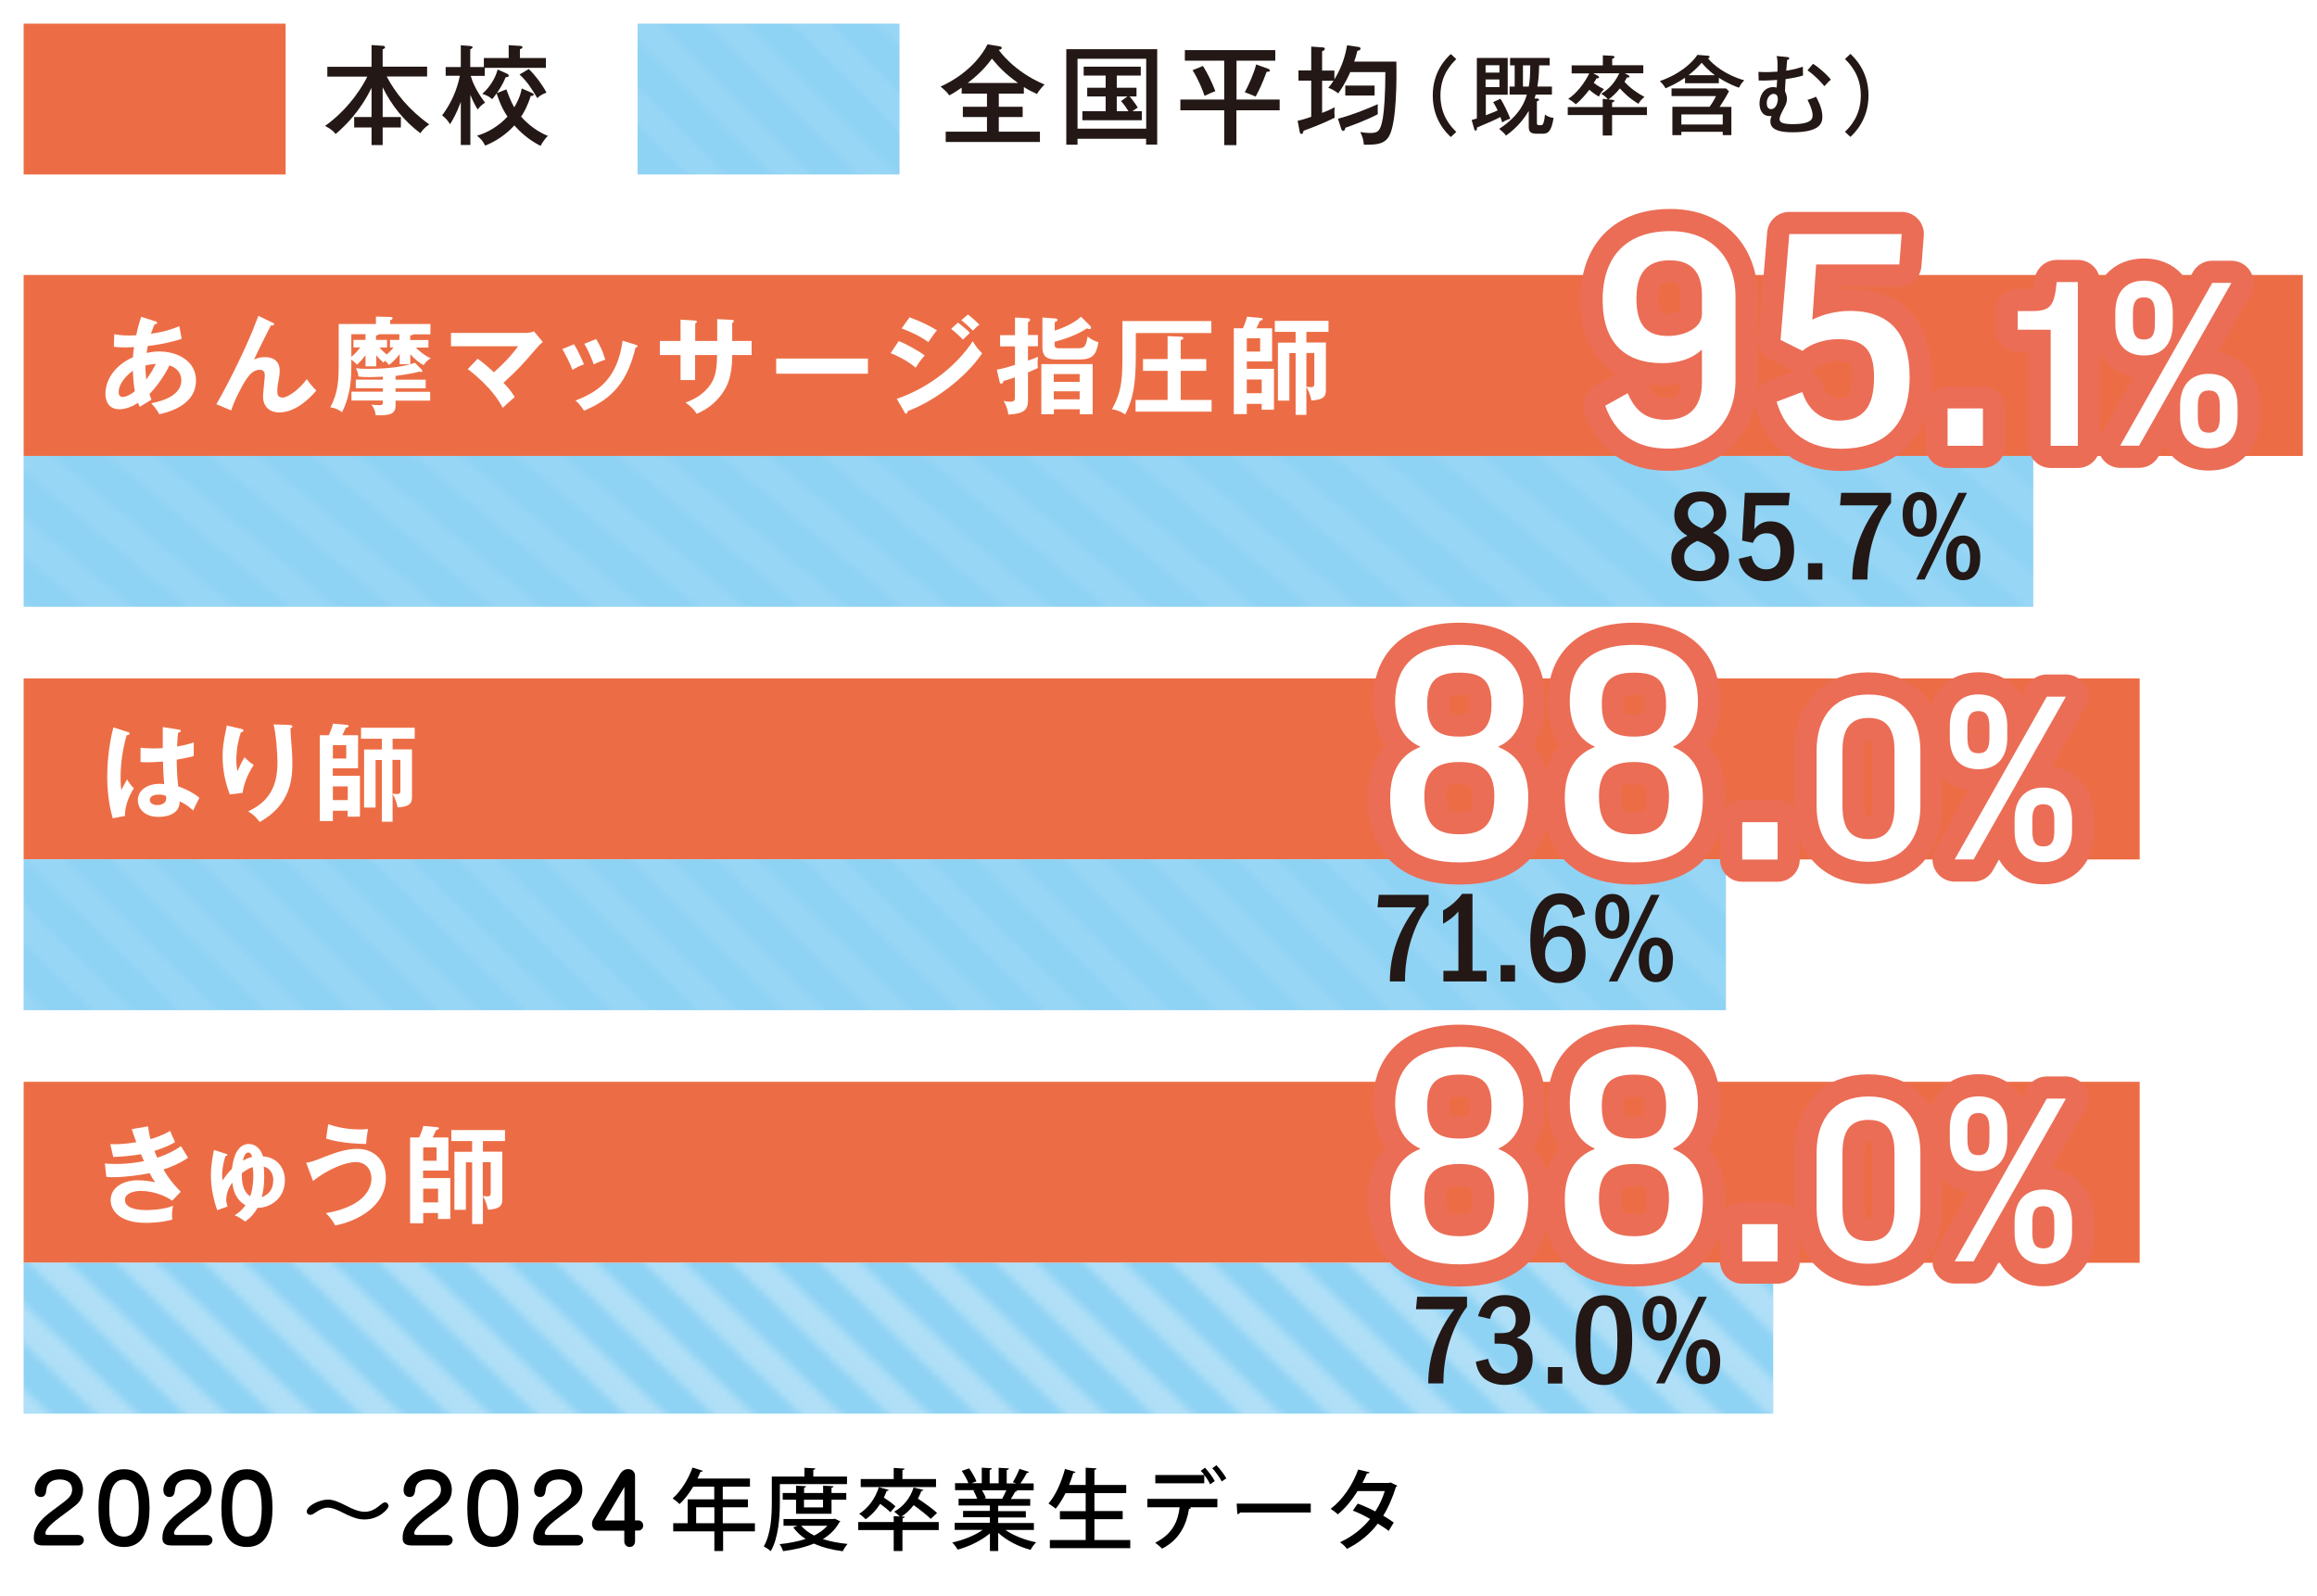 <?xml version="1.0" encoding="UTF-8"?><svg id="_レイヤー_1" xmlns="http://www.w3.org/2000/svg" xmlns:xlink="http://www.w3.org/1999/xlink" viewBox="0 0 196 135"><defs><style>.cls-1{fill:url(#_新規パターンスウォッチ_2-4);}.cls-1,.cls-2,.cls-3,.cls-4,.cls-5,.cls-6,.cls-7,.cls-8,.cls-9,.cls-10{stroke-width:0px;}.cls-1,.cls-4,.cls-5,.cls-10{opacity:.3;}.cls-2{fill:#ec6d45;}.cls-3{fill:#231815;}.cls-4{fill:url(#_新規パターンスウォッチ_2-2);}.cls-11{stroke:#fff;stroke-width:4px;}.cls-11,.cls-12{stroke-linejoin:round;}.cls-11,.cls-12,.cls-7{fill:none;}.cls-5{fill:url(#_新規パターンスウォッチ_2);}.cls-12{stroke:#eb6d56;stroke-linecap:round;stroke-width:3.75px;}.cls-8{fill:#fff;}.cls-13{clip-path:url(#clippath);}.cls-9{fill:#8ed2f4;}.cls-10{fill:url(#_新規パターンスウォッチ_2-3);}</style><clipPath id="clippath"><rect class="cls-7" y="0" width="144" height="144"/></clipPath><pattern id="_新規パターンスウォッチ_2" x="0" y="0" width="144" height="144" patternTransform="translate(-2824.53 -3339.77) scale(.62 .6)" patternUnits="userSpaceOnUse" viewBox="0 0 144 144"><rect class="cls-7" width="144" height="144"/><g class="cls-13"><line class="cls-11" x1="-14.97" y1="122.97" x2="21.03" y2="158.97"/><line class="cls-11" x1="-14.97" y1="110.97" x2="33.03" y2="158.97"/><line class="cls-11" x1="-14.97" y1="98.97" x2="45.03" y2="158.97"/><line class="cls-11" x1="-14.97" y1="86.97" x2="57.03" y2="158.97"/><line class="cls-11" x1="-14.97" y1="74.97" x2="69.03" y2="158.97"/><line class="cls-11" x1="-14.97" y1="62.97" x2="81.03" y2="158.97"/><line class="cls-11" x1="-14.97" y1="50.97" x2="93.03" y2="158.97"/><line class="cls-11" x1="-14.97" y1="38.97" x2="105.03" y2="158.97"/><line class="cls-11" x1="-14.97" y1="26.97" x2="117.03" y2="158.97"/><line class="cls-11" x1="-14.97" y1="14.97" x2="129.03" y2="158.97"/><line class="cls-11" x1="-14.97" y1="2.97" x2="141.03" y2="158.97"/><line class="cls-11" x1="-14.97" y1="-9.03" x2="153.03" y2="158.97"/><line class="cls-11" x1="-2.97" y1="-9.03" x2="153.03" y2="146.97"/><line class="cls-11" x1="9.03" y1="-9.03" x2="153.03" y2="134.97"/><line class="cls-11" x1="21.03" y1="-9.03" x2="153.03" y2="122.97"/><line class="cls-11" x1="33.03" y1="-9.03" x2="153.03" y2="110.97"/><line class="cls-11" x1="45.03" y1="-9.03" x2="153.03" y2="98.97"/><line class="cls-11" x1="57.03" y1="-9.03" x2="153.03" y2="86.97"/><line class="cls-11" x1="69.03" y1="-9.03" x2="153.03" y2="74.97"/><line class="cls-11" x1="81.03" y1="-9.03" x2="153.03" y2="62.97"/><line class="cls-11" x1="93.03" y1="-9.03" x2="153.03" y2="50.97"/><line class="cls-11" x1="105.03" y1="-9.03" x2="153.03" y2="38.97"/><line class="cls-11" x1="117.03" y1="-9.03" x2="153.03" y2="26.97"/><line class="cls-11" x1="129.03" y1="-9.03" x2="153.03" y2="14.97"/></g></pattern><pattern id="_新規パターンスウォッチ_2-2" patternTransform="translate(-2801.97 -3086.63) scale(.61 .6)" xlink:href="#_新規パターンスウォッチ_2"/><pattern id="_新規パターンスウォッチ_2-3" patternTransform="translate(-1953.65 -3092.7) scale(.72 .6)" xlink:href="#_新規パターンスウォッチ_2"/><pattern id="_新規パターンスウォッチ_2-4" patternTransform="translate(-2916.92 -3181.48) scale(.6)" xlink:href="#_新規パターンスウォッチ_2"/></defs><rect class="cls-2" x="2" y="91.51" width="179" height="15.31"/><rect class="cls-9" x="2" y="106.82" width="148" height="12.76"/><rect class="cls-5" x="2" y="106.82" width="148" height="12.76"/><rect class="cls-2" x="2" y="57.39" width="179" height="15.31"/><rect class="cls-9" x="2" y="72.69" width="144" height="12.76"/><rect class="cls-4" x="2" y="72.69" width="144" height="12.76"/><rect class="cls-2" x="2" y="23.26" width="192.8" height="15.31"/><rect class="cls-9" x="2" y="38.57" width="170" height="12.76"/><rect class="cls-10" x="2" y="38.57" width="170" height="12.76"/><path class="cls-8" d="m9.68,28.27c.2.04.53.11,1.25.11.05,0,.31,0,.59-.02.17-.78.3-1.19.42-1.56l1.2.38c.07.02.15.05.15.12,0,.1-.12.12-.21.13-.08.18-.17.39-.31.8,1.29-.18,2.05-.49,2.4-.64l.2,1.07c-.38.13-1.31.42-2.87.61-.02.09-.09.5-.1.58.36-.07.7-.12,1.06-.12,1.54,0,3.12.79,3.12,2.46,0,1.58-1.34,2.47-3.11,2.85-.08-.16-.22-.43-.67-.93,1.13-.21,2.54-.73,2.54-1.94,0-.19-.04-.95-1.01-1.26-.31.68-1.02,1.76-1.69,2.42.07.22.12.34.17.48-.27.17-.72.44-.99.6-.07-.14-.08-.17-.14-.34-.24.16-.88.55-1.58.55-.98,0-1.18-.79-1.18-1.31,0-1.25.88-2.46,2.33-3.09,0-.22.03-.47.09-.86-.15,0-.64.03-.76.03-.44,0-.67-.03-.95-.06l.04-1.07Zm1.56,3.09c-.27.19-1.2.94-1.2,1.81,0,.18.05.41.33.41.44,0,1-.45,1.04-.49-.07-.37-.14-.82-.17-1.74Zm1.13.74c.31-.4.62-.92.81-1.31-.18,0-.47.03-.88.13,0,.32.01.68.07,1.19Z"/><path class="cls-8" d="m23.06,27.29c.06.03.13.06.13.14,0,.11-.11.1-.27.09-.3.57-1.18,2.33-1.43,2.9.27-.16.63-.21.95-.21.57,0,1.22.25,1.22,1.15,0,.3-.05.61-.08.75-.07.32-.12.61-.12.97,0,.22,0,.55.44.55.5,0,1.5-.78,2.05-1.56.19.28.54.71.81.97-.36.41-1.61,1.85-3.16,1.85-.71,0-1.35-.42-1.35-1.36,0-.28.15-1.52.15-1.77s-.09-.48-.43-.48c-.56,0-.93.5-1.14.81-.36.53-1.03,1.82-1.27,2.63l-1.26-.53c.58-.96,2.07-3.8,3.08-6.25.08-.19.4-1.05.48-1.22l1.2.58Z"/><path class="cls-8" d="m31.82,30.99h-.9v-.94c-.28.35-.43.53-.72.8-.18-.21-.4-.38-.48-.43v.22c0,1.29,0,2.6-.78,4.22-.14-.1-.57-.37-1-.4.71-1.36.71-2.34.71-3.99v-3.06h3.15v-.63l1.2.03c.18,0,.21.05.21.1,0,.08-.06.13-.21.18v.32h3.41v.87h-1.45c-.05.06-.12.08-.26.1v.38h1.54v.64h-1.06c.05.06.6.62,1.26.91-.33.18-.52.44-.61.58-.28-.17-.65-.39-1.12-.93v.85h-.9v-.85c-.37.47-.68.74-.9.91-.16-.19-.23-.26-.33-.36-.04.04-.08.09-.15.16-.34-.31-.47-.45-.6-.61v.95Zm-2.1-.8c.32-.26.5-.48.76-.8h-.58v-.64h1.02v-.48h-1.2v1.91Zm5.96,1.08s.04.06.04.11c0,.07-.05.09-.1.09-.04,0-.09-.02-.14-.04-.32.1-.81.2-2.02.37v.32h2.55v.73h-2.55v.29h2.93v.75h-2.93v.44c0,.73-.56.82-1.68.8-.05-.49-.23-.73-.37-.91.31.05.57.05.68.05.3,0,.3-.06.3-.39h-2.66v-.75h2.66v-.29h-2.29v-.73h2.29v-.25c-.25.02-.88.04-1.12.04-.51,0-.74-.02-.95-.06-.02-.24-.11-.5-.21-.7.26.04.46.06,1.05.06,2.4,0,3.5-.37,3.94-.51l.58.58Zm-3.57-1.88c.19.25.41.44.61.59.19-.17.36-.32.57-.59h-.3v-.64h.79v-.48h-1.73c-.05.07-.11.09-.24.11v.37h.93v.64h-.63Z"/><path class="cls-8" d="m40.4,30.34c.2.14.71.52,1.38,1.15,1.12-1,1.66-1.66,2.05-2.2h-5.68v-1.13h6.42c.07,0,.35-.03.6-.13l.75.9c-.13.11-.28.23-.36.33-1.49,1.72-1.66,1.92-2.97,3.12.47.48.65.71.95,1.21-.1.09-.56.48-.65.57-.16.15-.26.24-.36.34-.27-.5-.92-1.7-2.96-3.28l.83-.87Z"/><path class="cls-8" d="m48.55,29.11c.33.53.64,1.2.85,1.71-.23.08-.63.24-.97.47-.27-.69-.51-1.14-.86-1.76l.99-.41Zm5.22.05c.09.03.16.05.16.12,0,.09-.12.12-.17.13-.69,2.82-1.87,4.3-4.36,5.33-.32-.5-.53-.7-.72-.86,1.87-.71,3.54-1.79,3.99-5.06l1.1.34Zm-3.34-.48c.26.43.54.95.77,1.74-.19.07-.65.23-.97.4-.2-.55-.49-1.21-.8-1.74l1-.4Z"/><path class="cls-8" d="m60.66,26.99l1.28.07c.08,0,.14.03.14.09,0,.1-.1.14-.14.16v1.53h1.64v1.19h-1.64c0,1.89-.46,2.63-.68,3-.54.89-1.36,1.58-2.33,1.97-.23-.37-.52-.66-.94-.95,1.5-.52,2.12-1.47,2.3-1.85.32-.65.35-1.38.37-2.17h-1.86v2.12h-1.23v-2.12h-1.75v-1.19h1.75v-1.8l1.19.07c.08.01.19.01.19.11,0,.06-.06.1-.14.14v1.48h1.86v-1.85Z"/><path class="cls-8" d="m73.42,30.33v1.28h-7.76v-1.28h7.76Z"/><path class="cls-8" d="m76.03,28.85c.7.27,1.83.93,2.19,1.22-.32.34-.65.85-.76,1.03-.84-.71-1.83-1.12-2.12-1.23l.69-1.02Zm-.17,4.89c2.89-.99,5.19-2.98,6.43-4.88.1.18.29.53.79,1.03-1.36,2.03-4.05,4.06-6.29,4.88-.02.09-.04.22-.15.22-.06,0-.09-.05-.13-.13l-.65-1.12Zm1.08-6.9c.96.36,1.59.66,2.32,1.1-.18.2-.58.78-.73,1-.69-.5-1.48-.87-2.26-1.16l.67-.94Zm4.09.45c.28.2.77.61,1.02.86-.16.15-.42.41-.59.58-.1-.1-.54-.56-1-.91l.57-.53Zm.85-.68c.29.21.76.63.97.86-.09.06-.21.14-.55.5-.33-.33-.63-.62-.98-.88l.56-.49Z"/><path class="cls-8" d="m85.85,26.86l1.11.06c.08.01.18.05.18.13,0,.14-.13.17-.18.19v1.1h.84v.95h-.84v1.21c.4-.13.62-.22.84-.32,0,.13-.03.37-.03.48,0,.14.01.37.02.48-.16.07-.38.17-.83.36v2.37c0,.85-.41,1.13-1.66,1.2-.04-.31-.14-.71-.4-1.16.33.07.54.07.59.07.35,0,.36-.17.36-.42v-1.64c-.57.2-.76.25-.98.31,0,.1-.03.22-.17.22-.1,0-.13-.07-.14-.15l-.24-1.03c.44-.07.97-.22,1.54-.4v-1.57h-1.26v-.95h1.26v-1.48Zm3.3,7.76v.42h-1.06v-4.24h4.34v4.24h-1.09v-.42h-2.19Zm3.03-7.11c.05.05.11.13.11.21s-.05.12-.13.12c-.09,0-.17-.05-.21-.07-.85.58-2.08.98-2.74,1.14v.19c0,.36.12.36.53.36h1.42c.65,0,.69-.21.85-1,.12.11.37.33.91.48-.19,1.11-.52,1.47-1.64,1.47h-1.98c-.75,0-1.12-.3-1.12-.98v-2.57l1.08.08c.09,0,.19.02.19.13,0,.09-.12.14-.23.19v.7c.65-.19,1.66-.62,2.22-1.17l.75.74Zm-.85,4.79v-.66h-2.19v.66h2.19Zm0,1.48v-.68h-2.19v.68h2.19Z"/><path class="cls-8" d="m102.47,27.15v1.02h-6.39v1.29c0,2.1,0,3.91-.9,5.6-.32-.22-.7-.4-1.12-.44.89-1.59.89-2.69.89-5v-2.46h7.52Zm-.43,3.22v1h-2.16v2.46h2.61v.99h-6.43v-.99h2.71v-2.46h-2.08v-1h2.08v-1.94l1.14.05c.06,0,.19,0,.19.13,0,.1-.11.13-.22.15v1.61h2.16Z"/><path class="cls-8" d="m105.47,34.16v.87h-1.1v-7.26h.77c.09-.21.24-.55.35-.98l1.19.11c.08,0,.13.04.13.09,0,.09-.11.12-.24.16-.1.22-.15.36-.29.62h1.33v2.8h-2.14v.63h2.3v3.46h-1.04v-.5h-1.26Zm0-4.42h1.13v-1.13h-1.13v1.13Zm1.26,3.52v-1.16h-1.26v1.16h1.26Zm3.78-4.29h1.65v3.99c0,.51-.1.85-1.22.92-.13-.6-.29-.91-.43-1.14v2.35h-.91v-5.22h-.53v4.02h-.97v-4.91h1.5v-.91h-1.76v-.93h4.54v.93h-1.87v.91Zm0,3.75c.1,0,.33.03.38.03.2,0,.29-.05.29-.29v-2.6h-.67v2.86Z"/><path class="cls-8" d="m10.85,61.92c.07.03.11.06.11.13,0,.1-.13.13-.25.15-.33,1.16-.51,2.37-.51,3.57,0,.53.03.79.06,1.06.08-.14.41-.78.49-.91.07.13.22.4.57.76-.46.74-.76,1.56-.75,2.34l-1.03.2c-.13-.44-.47-1.66-.47-3.55,0-.94.1-2.52.52-4.14l1.25.4Zm4.31-.2c.1.02.13.06.13.12,0,.09-.13.12-.22.13-.03.21-.06.45-.09,1.18.8-.15,1.14-.26,1.41-.35v1.16c-.73.18-1.18.25-1.44.3,0,.97.08,1.92.13,2.26.78.27,1.43.65,1.79.97-.13.23-.47.93-.53,1.07-.54-.5-.88-.66-1.14-.77,0,1.23-1.38,1.31-1.78,1.31-1.3,0-1.76-.8-1.76-1.41,0-.9.88-1.39,1.85-1.39.16,0,.27.02.38.03-.03-.35-.09-1.11-.1-1.91-.55.05-1.01.06-1.28.06s-.43,0-.62-.02v-1.21c.28.03.59.06,1.11.06.37,0,.61-.02.77-.03,0-.08,0-1.57,0-1.78l1.37.22Zm-1.76,5.5c-.56,0-.73.25-.73.45,0,.25.26.43.63.43.06,0,.76,0,.76-.57,0-.06,0-.13-.02-.2-.13-.05-.3-.12-.64-.12Z"/><path class="cls-8" d="m20.35,61.64c.15.04.24.05.24.15,0,.11-.12.14-.21.15-.39,1.15-.39,2.13-.39,2.33,0,.49.05.73.1.97.17-.4.33-.74.59-1.18.3.29.43.41.78.65-.47.72-.82,1.51-.94,2.36l-1.08.13c-.4-1.03-.61-2.11-.61-3.22,0-.75.09-1.33.29-2.26.04-.2.05-.24.06-.35l1.17.27Zm4.16-.31c.13,0,.22.02.22.13,0,.1-.09.12-.16.13,0,.3.1,1.59.12,1.86.02.25.04.66.04,1.11,0,1.13-.06,3.49-2.76,4.97-.37-.48-.62-.68-.98-.9,1.75-.8,2.48-2.09,2.48-4.12,0-.68-.1-2.34-.33-3.23l1.38.04Z"/><path class="cls-8" d="m28.16,68.58v.87h-1.11v-7.26h.77c.09-.21.24-.55.35-.98l1.19.11c.08,0,.13.04.13.09,0,.09-.11.12-.24.16-.1.22-.16.36-.29.62h1.33v2.8h-2.14v.63h2.3v3.46h-1.04v-.5h-1.26Zm0-4.42h1.13v-1.13h-1.13v1.13Zm1.26,3.52v-1.16h-1.26v1.16h1.26Zm3.78-4.29h1.65v3.99c0,.51-.1.85-1.21.92-.13-.6-.29-.91-.43-1.14v2.35h-.91v-5.22h-.53v4.02h-.97v-4.91h1.5v-.91h-1.76v-.93h4.54v.93h-1.87v.91Zm0,3.75c.1,0,.33.03.38.03.2,0,.29-.05.29-.29v-2.6h-.67v2.86Z"/><path class="cls-8" d="m12.53,95.3c.04.35.09.65.2,1.06.94-.28,1.4-.55,1.66-.7.2.47.25.59.42.95-.25.15-.67.4-1.75.75.14.34.2.47.25.57.1-.04,1.08-.33,2-.98.09.16.52.85.6.98-.67.47-1.42.77-2.08,1,.57,1,1.2,1.61,1.46,1.88l-.72.75c-1.21-.81-2.45-.82-2.68-.82-.41,0-1.32.13-1.32.76,0,.45.46.86,1.78.86.19,0,1.39,0,2.29-.36-.04.18-.09.47-.09.85,0,.13.02.22.03.31-.96.28-1.99.28-2.25.28-2.29,0-2.97-1.11-2.97-1.92,0-1.06,1.04-1.68,2.29-1.68.66,0,1.19.11,1.48.17-.2-.27-.28-.4-.47-.77-.93.19-2.2.34-3.08.34-.08,0-.33,0-.58-.03l-.13-1.13c.2.02.53.04.94.04,1.16,0,1.99-.17,2.37-.24-.04-.1-.23-.51-.26-.59-.67.13-1.56.21-2.34.24l-.25-1.08c.46,0,1.05.02,2.2-.17-.2-.53-.28-.8-.38-1.11l1.36-.23Z"/><path class="cls-8" d="m18.38,102.37c-.28-.73-.54-1.92-.54-2.92,0-.9.16-1.68.26-2.17l.96.3c.12.04.17.05.17.11,0,.05,0,.05-.15.1-.13.31-.29,1.04-.29,1.62,0,.18.02.3.04.45.22-.34.42-.62.79-.99.08-.63.32-2.1,1.43-2.1.58,0,1,.41,1.2,1.05,1.2.07,1.85.99,1.85,2.01,0,1.53-1.2,2.34-2.31,2.34-.29.49-.55.79-1.04,1.16-.34-.24-.59-.41-.91-.54.27-.14.55-.33.93-.84-.83-.47-1.03-1.24-1.12-1.91-.49.66-.51,1.25-.51,1.44,0,.23.04.37.11.58l-.85.3Zm2.08-3.11c-.02.85.13,1.57.71,1.93.13-.35.26-.95.26-1.74,0-.39-.04-.62-.05-.73-.07.02-.45.14-.93.53Zm.87-1.4c-.06-.2-.13-.37-.33-.37-.32,0-.43.57-.45.69.23-.13.47-.24.78-.32Zm1.79,2c0-.4-.13-.99-.81-1.18.02.18.04.44.04.87,0,.69-.09,1.29-.21,1.72.58-.21.97-.65.97-1.41Z"/><path class="cls-8" d="m25.89,98.35c.39-.04.48-.07,1.74-.56.64-.24,1.59-.61,2.6-.61,1.41,0,2.41.97,2.41,2.45,0,2.57-2.7,3.74-4.29,4.03-.19-.38-.47-.74-.78-1.04,3.39-.59,3.85-2.21,3.85-2.92,0-.85-.55-1.4-1.31-1.4-.93,0-2.46.65-3.63,1.6l-.58-1.55Zm1.88-3.25c.41.13,1.32.44,2.74.44.27,0,.43-.02.62-.04-.08.42-.13.84-.16,1.27-1.93-.04-2.91-.31-3.38-.46l.17-1.21Z"/><path class="cls-8" d="m35.8,102.61v.87h-1.11v-7.26h.77c.09-.21.24-.55.35-.98l1.19.11c.08,0,.13.04.13.09,0,.09-.11.12-.24.16-.1.22-.16.36-.29.62h1.33v2.8h-2.14v.63h2.3v3.46h-1.04v-.5h-1.26Zm0-4.42h1.13v-1.13h-1.13v1.13Zm1.26,3.52v-1.16h-1.26v1.16h1.26Zm3.78-4.29h1.65v3.99c0,.51-.1.85-1.21.92-.13-.6-.29-.91-.43-1.14v2.35h-.91v-5.22h-.53v4.02h-.97v-4.91h1.5v-.91h-1.76v-.93h4.54v.93h-1.87v.91Zm0,3.75c.1,0,.33.03.38.03.2,0,.29-.05.29-.29v-2.6h-.67v2.86Z"/><rect class="cls-2" x="2" y="2" width="22.16" height="12.76"/><rect class="cls-9" x="53.93" y="2" width="22.16" height="12.76"/><rect class="cls-1" x="53.93" y="2" width="22.16" height="12.76"/><path class="cls-3" d="m32.37,9.9h1.54v.88h-1.54v1.49h-.94v-1.49h-1.47v-.88h1.47v-2.47c-.98,2.01-2.23,3.21-3.04,3.91-.1-.14-.28-.37-.89-.69,2.24-1.6,3.35-3.71,3.57-4.17h-3.38v-.83h3.74v-1.84l.9.06c.11,0,.24.02.24.13,0,.08-.08.13-.2.17v1.47h3.76v.83h-3.42c.73,1.39,1.9,2.84,3.6,4.05-.37.27-.52.41-.75.75-1.36-1.02-2.45-2.36-3.19-3.89v2.51Z"/><path class="cls-3" d="m39.78,12.26h-.8v-3.64c-.33.91-.65,1.47-.91,1.89-.22-.36-.37-.51-.67-.75.74-.99,1.26-2.13,1.5-3.35h-1.2v-.74h1.28v-1.84l.81.06s.19.03.19.11c0,.06-.06.1-.2.18v1.49h1.15v-.76h2.1v-1.09l.95.06c.13,0,.22.05.22.12,0,.05-.03.08-.07.1-.06.03-.1.05-.15.06v.75h2.2v.83h-5.17v.68h-1.19c.13.47.45,1.26,1.21,2.26-.43.29-.55.49-.61.59-.11-.17-.36-.56-.63-1.25v4.24Zm3.05-4.71c.11.3.39,1.06.67,1.53.1-.17.53-.87.63-1.6l.83.36c.15.06.19.11.19.16,0,.11-.14.11-.18.11h-.07c-.32.98-.6,1.42-.82,1.76.17.18.99,1.12,2.26,1.62-.23.23-.5.62-.61.85-1.05-.52-1.8-1.26-2.22-1.73-.3.32-1.06,1.13-2.46,1.71-.26-.46-.33-.53-.7-.84.34-.1,1.53-.47,2.58-1.62-.51-.73-.77-1.52-.92-1.96-.2.29-.27.37-.38.49-.11-.11-.33-.3-.83-.45.92-.83,1.22-1.75,1.3-2.06l.76.34c.06.03.18.08.18.17,0,.14-.2.14-.26.14-.24.6-.58,1.1-.75,1.35l.78-.31Zm1.9-1.71c.5.47,1.1,1.25,1.5,1.99-.42.17-.58.28-.78.47-.45-.76-.84-1.39-1.5-2l.78-.46Z"/><path class="cls-3" d="m84.49,9.03h2.02v.87h-2.02v1.24h3.48v.87h-7.97v-.87h3.49v-1.24h-2.04v-.87h2.04v-1.11h-2.14v-.51c-.58.41-.87.57-1.05.66-.15-.25-.48-.54-.74-.75.74-.31,2.89-1.44,3.98-3.57l1.02.17c.07,0,.18.05.18.13,0,.1-.06.12-.25.17.01.03,1.24,1.83,3.87,2.93-.2.19-.53.59-.64.8-.36-.16-.7-.32-1.11-.59v.56h-2.12v1.11Zm1.63-2.01c-1.16-.82-1.69-1.44-2.21-2.06-.72,1-1.5,1.63-2.05,2.06h4.26Z"/><path class="cls-3" d="m91.15,11.74v.5h-.95V4.16h7.69v8.07h-.94v-.49h-5.81Zm5.81-.86v-5.91h-5.81v5.91h5.81Zm-2.49-3.46h1.67v.74h-.59c.16.17.44.52.7.94-.16.09-.3.2-.46.31h.8v.76h-5.03v-.76h1.97v-1.25h-1.56v-.74h1.56v-1.03h-1.86v-.75h4.83v.75h-2.03v1.03Zm.91.74h-.91v1.25h.99c-.06-.1-.31-.51-.63-.86l.54-.39Z"/><path class="cls-3" d="m104.59,8.42h3.66v.91h-3.66v2.95h-1.03v-2.95h-3.71v-.91h3.71v-3.29h-3.33v-.89h7.65v.89h-3.28v3.29Zm-2.83-2.84c.4.62.78,1.43,1.05,2.13-.31.12-.39.15-.91.4-.16-.46-.53-1.42-1.02-2.17l.88-.36Zm5.47.22c.12.05.19.08.19.17,0,.09-.08.1-.27.1-.36.98-.64,1.56-.93,2.1-.23-.1-.3-.13-.92-.37.33-.6.8-1.66.96-2.35l.97.35Z"/><path class="cls-3" d="m110.92,3.94l.97.07c.09,0,.18.02.18.13,0,.09-.09.14-.23.19v1.64h1.04v.75c.67-1.11.93-2.05,1.07-2.89l.95.14c.09,0,.19.05.19.14,0,.14-.14.17-.26.18-.12.47-.2.72-.28.92h3.57c.03,1.5.03,5.05-.58,6.24-.38.73-1.03.81-2.17.79-.02-.34-.09-.64-.3-1.07.14.02.49.08.85.08.68,0,.87-.2,1.06-1.28.11-.6.21-2.09.21-3.87h-2.97c-.43.98-.84,1.55-1.01,1.8-.1-.07-.4-.32-.85-.47.16-.18.29-.36.45-.6h-.97v2.72c.65-.25.9-.39,1.07-.48-.02.11-.03.24-.03.44,0,.16.01.31.02.45-1.04.52-2.16.93-2.63,1.1-.03.16-.06.27-.18.27-.09,0-.12-.07-.14-.16l-.18-.95c.21-.05.49-.11,1.15-.34v-3.06h-1.08v-.86h1.08v-2.03Zm2.27,6.1c1.09-.28,2.52-.84,3.36-1.23-.01.19-.01.65,0,.85-.89.48-2.2.96-2.75,1.15,0,.13-.06.26-.17.26-.07,0-.14-.06-.17-.16l-.28-.87Zm3.09-1.96h-2.48v-.84h2.48v.84Z"/><path class="cls-3" d="m123.19,5c-.4.4-1.34,1.33-1.34,3.08s.95,2.69,1.34,3.08l-.46.43c-.34-.31-1.53-1.43-1.53-3.51s1.19-3.2,1.53-3.51l.46.43Z"/><path class="cls-3" d="m126.91,8.34c.29.4.72,1.36.85,1.7-.3.1-.46.17-.68.32-.1-.3-.13-.38-.16-.46-.48.25-1.11.53-1.98.89,0,.1,0,.26-.12.26-.04,0-.09-.04-.11-.12l-.22-.78c.1-.03.14-.04.44-.13v-5.12h2.61v3.11h-1.85v1.74c.59-.22.85-.35,1-.41-.17-.37-.29-.54-.38-.7l.62-.29Zm-.07-2.2v-.62h-1.17v.62h1.17Zm-1.17.58v.65h1.17v-.65h-1.17Zm4.53-1.19c-.01.76-.06,1.24-.15,1.79h1.23v.68h-1.37c-.03.1-.06.18-.1.33h.21c.09.02.17.03.17.11s-.1.11-.18.13v1.78c0,.19.01.24.23.24s.25,0,.32-.18c.02-.06.1-.29.13-.72.2.15.46.26.73.28-.18,1.16-.48,1.34-.9,1.34h-.53c-.61,0-.67-.24-.67-.65v-1.28c-.37.62-.92,1.37-1.92,2.09-.17-.22-.31-.35-.58-.57,1.81-1.18,2.18-2.36,2.34-2.9h-1.46v-.68h.43v-1.79h-.39v-.63h3.35v.63h-.9Zm-1.37,0v1.79h.49c.09-.48.12-.98.13-1.79h-.62Z"/><path class="cls-3" d="m139.01,5.52v.68h-1.57l.29.15c.07.04.11.07.11.12,0,.1-.12.09-.21.08-.12.22-.16.29-.21.37.48.53,1.06.94,1.69,1.28-.26.21-.36.34-.51.58-.79-.47-1.3-1-1.57-1.3-.28.36-.68.74-.96.93l.29.03c.15.01.2.04.2.1,0,.07-.09.1-.19.13v.39h2.95v.67h-2.95v1.73h-.79v-1.73h-2.96v-.67h2.96v-.7l.42.04c-.04-.06-.18-.25-.55-.47.59-.36,1.09-.82,1.53-1.73h-2.2l.39.21s.1.07.1.12c0,.1-.13.1-.21.1-.04.06-.2.33-.24.38.06.04.43.34.87.53-.23.25-.31.35-.43.63-.34-.17-.78-.54-.81-.58-.29.38-.73.89-1.14,1.23-.15-.13-.43-.35-.65-.46.67-.43,1.34-1.26,1.78-2.15h-1.49v-.68h2.64v-.85l.79.04c.09,0,.2.04.2.1,0,.07-.07.1-.2.16v.54h2.64Z"/><path class="cls-3" d="m145.4,7.04h-2.86v-.46c-.68.46-1.25.72-1.65.89-.13-.25-.28-.41-.48-.61.78-.27,2.28-.93,3.18-2.22l.85.07c.1,0,.18.02.18.11,0,.04-.05.08-.13.12.4.52,1.52,1.43,3.06,1.85-.23.25-.31.35-.44.63-.24-.08-.92-.33-1.71-.84v.45Zm1.06,1.99v2.4h-.73v-.28h-3.5v.28h-.76v-2.4h3.15c.27-.37.43-.68.54-.9h-3.76v-.65h4.61l.25.24c-.3.57-.67,1.14-.79,1.32h.98Zm-4.23,1.5h3.5v-.85h-3.5v.85Zm2.84-4.17c-.57-.41-.97-.87-1.12-1.05-.46.53-.87.86-1.12,1.05h2.25Z"/><path class="cls-3" d="m151.23,4.83s.13.02.13.1c0,.09-.11.13-.18.14-.02.23-.03.31-.08.91.7-.1,1.21-.27,1.41-.34,0,.42,0,.49.01.75-.48.14-.84.21-1.47.3-.01.23-.06.84-.05,1.04.07.16.16.35.16.63,0,.21-.04.4-.19.68-.26.48-.43.81-.43,1.03,0,.24.14.43,1.12.43,1.67,0,1.67-.51,1.67-.76,0-.45-.33-1.1-.43-1.29.41-.12.61-.22.72-.27.15.27.54.98.54,1.7,0,.6-.29,1.31-2.53,1.31-1.65,0-1.87-.51-1.87-.92,0-.2.05-.35.1-.46-.05.01-.1.01-.15.01-.7,0-.87-.63-.87-1.08,0-.58.33-1.37,1.16-1.37.15,0,.21.02.29.04.01-.18.02-.35.04-.65-.08,0-.94.08-1.56.05l-.02-.73c.15,0,.31.02.57.02.1,0,.55,0,1.04-.04.02-.85,0-1.03-.07-1.32l.93.09Zm-1.77,3.91c0,.15.02.49.36.49.43,0,.57-.58.57-.85,0-.23-.08-.44-.38-.44-.23,0-.56.29-.56.8Zm3.91-3.34c.49.29,1.19.93,1.51,1.34-.16.12-.19.17-.55.55-.11-.13-.7-.84-1.43-1.34l.47-.56Z"/><path class="cls-3" d="m156.07,11.15c.4-.39,1.34-1.33,1.34-3.08s-.95-2.68-1.34-3.08l.46-.43c.33.31,1.53,1.44,1.53,3.51s-1.2,3.2-1.53,3.51l-.46-.43Z"/><path class="cls-6" d="m6.61,129.84c.17,0,.48.11.48.45,0,.28-.26.44-.48.44h-2.97c-.72,0-.78-.34-.78-.65,0-1.14.94-1.84,1.94-2.57,1.02-.75,1.3-.98,1.3-1.5,0-.78-.73-.86-1.06-.86-.7,0-1.06.34-1.11.82-.04.34-.08.66-.49.66-.18,0-.5-.12-.5-.58,0-.84.82-1.77,2.14-1.77s1.94.86,1.94,1.75c0,.31-.08.6-.23.86-.18.31-.34.43-1.64,1.39-.47.35-1.31.98-1.31,1.42,0,.12.11.14.22.14h2.55Z"/><path class="cls-6" d="m12.65,127.57c0,1.62-.41,3.29-2.16,3.29s-2.16-1.56-2.16-3.29c0-1.61.4-3.29,2.16-3.29s2.16,1.61,2.16,3.29Zm-3.41,0c0,1.54.35,2.41,1.25,2.41s1.25-.9,1.25-2.41-.34-2.41-1.25-2.41-1.25.92-1.25,2.41Z"/><path class="cls-6" d="m17.49,129.84c.17,0,.48.11.48.45,0,.28-.26.44-.48.44h-2.97c-.72,0-.78-.34-.78-.65,0-1.14.94-1.84,1.94-2.57,1.02-.75,1.3-.98,1.3-1.5,0-.78-.73-.86-1.06-.86-.7,0-1.06.34-1.11.82-.04.34-.08.66-.49.66-.18,0-.5-.12-.5-.58,0-.84.82-1.77,2.14-1.77s1.94.86,1.94,1.75c0,.31-.08.6-.23.86-.18.31-.34.43-1.64,1.39-.47.35-1.31.98-1.31,1.42,0,.12.11.14.22.14h2.55Z"/><path class="cls-6" d="m23.05,127.57c0,1.62-.41,3.29-2.16,3.29s-2.16-1.56-2.16-3.29c0-1.61.4-3.29,2.16-3.29s2.16,1.61,2.16,3.29Zm-3.41,0c0,1.54.35,2.41,1.25,2.41s1.25-.9,1.25-2.41-.34-2.41-1.25-2.41-1.25.92-1.25,2.41Z"/><path class="cls-6" d="m29.25,127.35c.54.29,1.11.53,1.6.53.42,0,.8-.14,1.27-.54.14-.11.32-.26.46-.26.18,0,.29.2.29.31,0,.23-.78,1.14-2.03,1.14-.26,0-.73,0-1.85-.58-.25-.13-.83-.42-1.24-.42-.37,0-.75.19-1.06.41-.08.06-.29.2-.42.2-.1,0-.32-.05-.32-.28,0-.48,1.05-1.01,1.8-1.01.42,0,.9.19,1.5.5Z"/><path class="cls-6" d="m37.81,129.84c.17,0,.48.11.48.45,0,.28-.26.44-.48.44h-2.97c-.72,0-.78-.34-.78-.65,0-1.14.94-1.84,1.94-2.57,1.02-.75,1.3-.98,1.3-1.5,0-.78-.73-.86-1.06-.86-.7,0-1.06.34-1.11.82-.04.34-.08.66-.49.66-.18,0-.5-.12-.5-.58,0-.84.82-1.77,2.14-1.77s1.94.86,1.94,1.75c0,.31-.08.6-.23.86-.18.31-.34.43-1.64,1.39-.47.35-1.31.98-1.31,1.42,0,.12.11.14.22.14h2.55Z"/><path class="cls-6" d="m43.85,127.57c0,1.62-.41,3.29-2.16,3.29s-2.16-1.56-2.16-3.29c0-1.61.4-3.29,2.16-3.29s2.16,1.61,2.16,3.29Zm-3.41,0c0,1.54.35,2.41,1.25,2.41s1.25-.9,1.25-2.41-.34-2.41-1.25-2.41-1.25.92-1.25,2.41Z"/><path class="cls-6" d="m48.85,129.84c.17,0,.48.11.48.45,0,.28-.26.44-.48.44h-2.97c-.72,0-.78-.34-.78-.65,0-1.14.94-1.84,1.94-2.57,1.02-.75,1.3-.98,1.3-1.5,0-.78-.73-.86-1.06-.86-.7,0-1.06.34-1.11.82-.04.34-.08.66-.49.66-.18,0-.5-.12-.5-.58,0-.84.82-1.77,2.14-1.77s1.94.86,1.94,1.75c0,.31-.08.6-.23.86-.18.31-.34.43-1.64,1.39-.47.35-1.31.98-1.31,1.42,0,.12.11.14.22.14h2.55Z"/><path class="cls-6" d="m53.72,129.48v.91c0,.15-.1.47-.46.47-.28,0-.45-.24-.45-.47v-.91h-2.21c-.3,0-.52-.25-.52-.58,0-.1.02-.26.13-.44l2.24-3.77c.1-.16.31-.42.69-.42s.58.27.58.58v3.76h.29c.18,0,.4.16.4.43,0,.24-.18.43-.4.43h-.29Zm-.9-.86v-2.84l-1.67,2.84h1.67Z"/><path class="cls-6" d="m63.86,128.85v.69h-2.69v1.66h-.74v-1.66h-3.48v-.69h1.22v-2.02h2.25v-1.07h-1.78c-.35.57-.74,1.09-1.16,1.47-.13-.14-.4-.36-.58-.48.68-.59,1.32-1.6,1.68-2.61l.87.27c-.02.06-.09.1-.19.08-.08.2-.17.39-.26.58h4.44v.69h-2.3v1.07h2.13v.67h-2.13v1.35h2.69Zm-4.97,0h1.54v-1.35h-1.54v1.35Z"/><path class="cls-6" d="m65.97,125.55v1.52c0,1.2-.1,2.98-.77,4.14-.13-.12-.43-.32-.59-.4.62-1.08.68-2.63.68-3.75v-2.16h2.76v-.74l.92.05c0,.07-.05.1-.17.13v.56h2.85v.64h-5.68Zm4.65,2.92l.47.22s-.06.07-.09.08c-.32.6-.8,1.06-1.39,1.42.62.2,1.33.34,2.09.41-.14.15-.32.43-.41.62-.91-.12-1.73-.33-2.44-.65-.77.32-1.67.52-2.6.64-.06-.17-.19-.44-.3-.59.77-.08,1.53-.22,2.2-.44-.42-.27-.77-.6-1.05-.98l.37-.14h-1.19v-.57h4.22l.13-.02Zm-.29-.42h-2.99v-1.19h-1.13v-.57h1.13v-.62l.85.05c0,.06-.06.1-.17.13v.44h1.61v-.62l.88.05c0,.06-.05.1-.17.13v.44h1.25v.57h-1.25v1.19Zm-2.56,1.01c.28.33.65.6,1.1.83.44-.22.83-.5,1.12-.83h-2.22Zm1.85-2.2h-1.61v.65h1.61v-.65Z"/><path class="cls-6" d="m79.41,128.75v.68h-3.07v1.77h-.74v-1.77h-3v-.68h3v-.5l.51.03c-.13-.14-.34-.32-.47-.41.76-.41,1.37-1.15,1.64-2.04l.83.2c-.02.06-.08.09-.17.09-.08.23-.18.44-.29.65.56.37,1.26.87,1.62,1.21l-.54.5c-.31-.31-.91-.78-1.44-1.16-.3.39-.65.72-1.04.97h.28c0,.07-.06.12-.18.14v.32h3.07Zm-4.23-2.72c-.02.06-.09.09-.18.09-.07.19-.14.38-.23.56.35.23.77.53.98.74l-.43.5c-.19-.2-.53-.47-.86-.71-.34.53-.76.98-1.23,1.3-.13-.13-.38-.35-.55-.46.76-.47,1.37-1.3,1.66-2.25l.84.23Zm4-.92v.68h-6.37v-.68h2.79v-.94l.92.06c0,.06-.06.1-.18.12v.76h2.85Z"/><path class="cls-6" d="m87.45,129.42h-2.4c.68.47,1.66.86,2.6,1.04-.16.15-.37.44-.47.64-1-.26-2.02-.78-2.74-1.44v1.54h-.7v-1.49c-.73.61-1.76,1.11-2.72,1.37-.11-.18-.31-.45-.47-.6.92-.2,1.91-.59,2.58-1.07h-2.37v-.6h2.97v-.47h-2.26v-.53h2.26v-.46h-2.64v-.57h1.57c-.07-.21-.2-.49-.32-.7l.18-.03h0s-1.73,0-1.73,0v-.59h1.13c-.11-.3-.35-.72-.56-1.04l.62-.21c.24.33.51.8.62,1.1l-.41.15h.86v-1.31l.85.05c0,.07-.07.12-.18.14v1.13h.76v-1.31l.86.05c0,.08-.07.12-.18.14v1.13h.8l-.28-.1c.19-.31.43-.79.56-1.13l.81.26c-.02.05-.08.08-.18.08-.14.26-.35.62-.55.89h1.12v.59h-1.53l.14.04c-.02.05-.08.08-.18.08-.09.18-.23.41-.36.61h1.64v.57h-2.71v.46h2.34v.53h-2.34v.47h3.02v.6Zm-2.67-2.65c.11-.2.25-.47.35-.71h-2.06c.14.23.28.5.33.68l-.23.04h1.67l-.07-.02Z"/><path class="cls-6" d="m92.57,130.27h3.04v.69h-6.8v-.69h3.03v-1.75h-2.18v-.69h2.18v-1.52h-1.71c-.25.5-.53.96-.83,1.31-.14-.13-.43-.33-.61-.44.59-.65,1.1-1.8,1.4-2.92l.89.25c-.02.06-.08.09-.19.09-.1.34-.22.68-.35,1.01h1.4v-1.46l.92.06c0,.06-.06.1-.18.13v1.27h2.69v.69h-2.69v1.52h2.39v.69h-2.39v1.75Z"/><path class="cls-6" d="m97.06,127.49v-.7h5.92v.71h-2.37l.14.04c-.01.05-.07.09-.17.1-.2,1.27-.78,2.6-2.28,3.36-.11-.13-.41-.38-.58-.5,1.46-.74,1.92-1.78,2.07-3h-2.74Zm5.31-1.93c-.1-.23-.29-.53-.5-.78v.69h-4.14v-.7h4.14c-.1-.14-.2-.26-.3-.35l.36-.27c.3.31.65.8.83,1.13l-.38.27Zm.98-.25c-.16-.3-.52-.82-.8-1.11l.35-.26c.3.31.66.79.84,1.11l-.38.26Z"/><path class="cls-6" d="m104.61,127.19h6.27v.75h-5.97c-.04.08-.14.13-.24.14l-.06-.89Z"/><path class="cls-6" d="m118.19,125.68c-.02.05-.06.09-.11.11-.28.9-.65,1.76-1.07,2.42.29.17.65.4.89.58l-.43.71c-.25-.2-.62-.44-.92-.62-.68.9-1.55,1.61-2.61,2.14-.11-.17-.39-.44-.59-.56,1.02-.47,1.88-1.14,2.55-1.97-.48-.28-.98-.53-1.46-.71l.41-.59c.48.17.99.4,1.49.66.35-.53.61-1.1.8-1.72h-2.3c-.46.74-1.05,1.47-1.67,1.97-.14-.14-.43-.36-.61-.47,1.02-.76,1.88-2.05,2.33-3.32l.97.23c-.03.08-.1.1-.23.1-.09.23-.25.55-.38.8h2.24l.14-.04.56.27Z"/><path class="cls-3" d="m144.89,45.06c.91.44,1.37,1.09,1.37,1.96,0,.61-.22,1.12-.66,1.53s-1.06.62-1.84.62-1.36-.18-1.77-.55-.61-.85-.61-1.44c0-.83.45-1.45,1.36-1.86-.74-.43-1.11-1.01-1.11-1.73,0-.57.2-1.05.59-1.43.39-.38.95-.58,1.66-.58s1.22.17,1.59.52c.37.35.56.8.56,1.35,0,.72-.38,1.26-1.14,1.63Zm-1.29.69c-.75.32-1.13.76-1.13,1.34,0,.38.12.68.38.89s.57.32.96.32c.36,0,.66-.1.91-.3.24-.2.37-.46.37-.8,0-.29-.1-.54-.3-.76-.2-.22-.59-.45-1.18-.68Zm.37-1.07c.67-.33,1-.74,1-1.23,0-.3-.1-.55-.3-.74-.2-.2-.46-.3-.8-.3-.31,0-.57.09-.78.28s-.31.42-.31.72c0,.56.39.98,1.18,1.28Z"/><path class="cls-3" d="m147.6,41.69h3.81l-.11,1.06h-2.79l-.11,2.03c.34-.46.79-.68,1.35-.68.61,0,1.1.21,1.47.65.37.43.55,1.03.55,1.8,0,.82-.22,1.47-.66,1.92s-1.03.69-1.75.69c-.58,0-1.07-.16-1.49-.48-.42-.32-.68-.79-.79-1.41l1.08-.26c.17.77.58,1.15,1.24,1.15.8,0,1.21-.52,1.21-1.56,0-.47-.1-.83-.3-1.1s-.49-.39-.88-.39c-.54,0-.93.27-1.15.81l-.91-.19.23-4.03Z"/><path class="cls-3" d="m152.94,47.64h1.22v1.39h-1.22v-1.39Z"/><path class="cls-3" d="m155.74,41.69h4.23v.85c-.61.78-1.09,1.75-1.46,2.9s-.54,2.35-.54,3.58h-1.28c0-2.24.73-4.33,2.2-6.27h-3.24l.1-1.06Z"/><path class="cls-3" d="m163.83,43.52c0,.61-.13,1.07-.39,1.4-.26.33-.61.49-1.04.49s-.78-.16-1.05-.49-.4-.79-.4-1.41.13-1.07.39-1.4c.26-.33.61-.49,1.05-.49s.78.16,1.04.49c.26.32.4.79.4,1.41Zm-.85,0c0-.81-.2-1.22-.59-1.22s-.59.41-.59,1.22.19,1.22.58,1.22.59-.41.59-1.22Zm2.69-1.83h.72l-3.58,7.33h-.72l3.58-7.33Zm1.84,5.5c0,.61-.13,1.07-.39,1.4-.26.33-.61.49-1.05.49s-.78-.17-1.04-.49c-.26-.33-.4-.8-.4-1.4s.13-1.08.4-1.4c.26-.33.61-.49,1.04-.49s.78.17,1.05.49.4.8.4,1.4Zm-.85,0c0-.81-.2-1.22-.59-1.22s-.58.42-.58,1.25.2,1.19.58,1.19.59-.41.59-1.22Z"/><path class="cls-3" d="m116.62,75.69h4.23v.85c-.61.78-1.09,1.75-1.46,2.9s-.54,2.35-.54,3.58h-1.28c0-2.24.73-4.33,2.2-6.27h-3.24l.1-1.06Z"/><path class="cls-3" d="m123.67,75.61h.89v6.51h1.19v.9h-3.65v-.9h1.27v-5.02c-.33.4-.76.74-1.3,1.04v-1.13c.63-.34,1.17-.81,1.61-1.4Z"/><path class="cls-3" d="m126.94,81.64h1.22v1.39h-1.22v-1.39Z"/><path class="cls-3" d="m134.08,77.33l-1.01.32c-.17-.77-.54-1.15-1.12-1.15-.46,0-.8.24-1.02.71-.22.47-.34,1.2-.36,2.17.32-.72.84-1.08,1.56-1.08.56,0,1.03.22,1.42.65s.58,1.01.58,1.74-.21,1.34-.62,1.79c-.41.45-.96.68-1.64.68-.72,0-1.3-.29-1.75-.88-.45-.59-.67-1.5-.67-2.75s.23-2.27.68-2.95,1.06-1.02,1.84-1.02c.51,0,.95.14,1.33.42.38.28.64.73.78,1.35Zm-1.11,3.38c0-.49-.1-.86-.29-1.11-.19-.25-.45-.37-.78-.37-.39,0-.68.14-.89.43-.21.28-.31.64-.31,1.06s.11.79.32,1.07.5.42.86.42c.73,0,1.09-.5,1.09-1.5Z"/><path class="cls-3" d="m137.83,77.52c0,.61-.13,1.07-.39,1.4-.26.33-.61.49-1.04.49s-.78-.16-1.05-.49-.4-.79-.4-1.41.13-1.07.39-1.4c.26-.33.61-.49,1.05-.49s.78.16,1.04.49c.26.32.4.79.4,1.41Zm-.85,0c0-.81-.2-1.22-.59-1.22s-.59.41-.59,1.22.19,1.22.58,1.22.59-.41.59-1.22Zm2.69-1.83h.72l-3.58,7.33h-.72l3.58-7.33Zm1.84,5.5c0,.61-.13,1.07-.39,1.4-.26.33-.61.49-1.05.49s-.78-.17-1.04-.49c-.26-.33-.4-.8-.4-1.4s.13-1.08.4-1.4c.26-.33.61-.49,1.04-.49s.78.17,1.05.49.4.8.4,1.4Zm-.85,0c0-.81-.2-1.22-.59-1.22s-.58.42-.58,1.25.2,1.19.58,1.19.59-.41.59-1.22Z"/><path class="cls-3" d="m119.87,109.69h4.23v.85c-.61.78-1.09,1.75-1.46,2.9s-.54,2.35-.54,3.58h-1.28c0-2.24.73-4.33,2.2-6.27h-3.24l.1-1.06Z"/><path class="cls-3" d="m126.05,111.57l-1.02-.24c.34-1.19,1.09-1.78,2.26-1.78.67,0,1.2.18,1.58.53.38.35.57.83.57,1.44,0,.77-.38,1.32-1.14,1.64.9.24,1.35.84,1.35,1.8,0,.68-.22,1.21-.67,1.61-.44.39-1.02.58-1.71.58-.63,0-1.16-.16-1.6-.46s-.72-.81-.83-1.5l1.04-.25c.18.83.62,1.25,1.32,1.25.32,0,.59-.1.83-.31.23-.21.35-.54.35-1,0-.36-.11-.65-.32-.88-.21-.23-.6-.34-1.17-.34h-.46v-.89h.46c.32,0,.56-.03.72-.08.17-.05.31-.17.43-.35.12-.18.18-.42.18-.7,0-.35-.09-.63-.27-.84-.18-.21-.43-.31-.75-.31-.59,0-.98.36-1.16,1.09Z"/><path class="cls-3" d="m130.94,115.64h1.22v1.39h-1.22v-1.39Z"/><path class="cls-3" d="m138.07,113.27c0,1.37-.2,2.36-.61,2.97s-1,.92-1.78.92c-1.59,0-2.39-1.24-2.39-3.71,0-1.37.2-2.36.61-2.97s1-.92,1.78-.92c1.59,0,2.39,1.24,2.39,3.71Zm-1.25.08c0-1.08-.1-1.83-.29-2.26-.19-.43-.47-.65-.85-.65s-.65.21-.85.64c-.19.42-.29,1.18-.29,2.27,0,1.17.11,1.94.32,2.33.21.38.49.58.82.58.38,0,.67-.22.86-.65.19-.44.28-1.19.28-2.25Z"/><path class="cls-3" d="m141.83,111.52c0,.61-.13,1.07-.39,1.4-.26.33-.61.49-1.04.49s-.78-.16-1.05-.49-.4-.79-.4-1.41.13-1.07.39-1.4c.26-.33.61-.49,1.05-.49s.78.16,1.04.49c.26.32.4.79.4,1.41Zm-.85,0c0-.81-.2-1.22-.59-1.22s-.59.41-.59,1.22.19,1.22.58,1.22.59-.41.59-1.22Zm2.69-1.83h.72l-3.58,7.33h-.72l3.58-7.33Zm1.84,5.5c0,.61-.13,1.07-.39,1.4-.26.33-.61.49-1.05.49s-.78-.17-1.04-.49c-.26-.33-.4-.8-.4-1.4s.13-1.08.4-1.4c.26-.33.61-.49,1.04-.49s.78.17,1.05.49.4.8.4,1.4Zm-.85,0c0-.81-.2-1.22-.59-1.22s-.58.42-.58,1.25.2,1.19.58,1.19.59-.41.59-1.22Z"/><path class="cls-12" d="m140.96,35.51c1.9,0,3.01-1.06,3.01-3.16v-2.74h-.05c-.77.72-1.9,1.11-3.29,1.11-3.16,0-5.06-1.71-5.06-5.36s2-5.81,5.73-5.81c3.53,0,5.51,2.32,5.51,5.53v7.09c0,3.53-2.27,5.78-5.71,5.78-2.72,0-4.47-1.26-5.31-3.63l1.9-1.06c.69,1.61,1.65,2.25,3.26,2.25Zm3.01-8.84v-1.73c0-1.93-.91-2.92-2.72-2.92-1.9,0-2.82,1.04-2.82,3.24,0,2.37.96,3.16,2.69,3.16,1.24,0,2.77-.59,2.84-1.75Z"/><path class="cls-12" d="m150.62,28.74l.74-8.94h9.51l-.2,2.57h-7.04l-.32,4.67c.94-.47,2.05-.74,3.19-.74,3.41,0,5.04,1.98,5.04,5.58,0,3.98-2,6.08-5.86,6.08-2.59,0-4.64-1.33-5.39-3.98l2.17-.82c.54,1.66,1.75,2.42,3.06,2.42,2.17,0,3.01-1.23,3.01-3.68s-.96-3.21-3.06-3.21c-1.11,0-2.32.39-2.99.99l-1.88-.94Z"/><path class="cls-12" d="m164.75,34.55h2.99v3.16h-2.99v-3.16Z"/><path class="cls-12" d="m175.77,23.86v13.85h-2.3v-9.82h-2.79v-1.58h1.23c1.48,0,1.88-.36,2.07-2.45h1.79Z"/><path class="cls-12" d="m183.8,27.41c0,1.67-.86,2.66-2.43,2.66s-2.43-.99-2.43-2.66v-.97c0-1.67.83-2.7,2.43-2.7s2.43,1.03,2.43,2.7v.97Zm3.34-3.48h1.62l-7.81,13.77h-1.6l7.79-13.77Zm-6.71,3.48c0,.95.29,1.31.93,1.31s.93-.36.93-1.31v-.95c0-.93-.29-1.31-.93-1.31s-.93.38-.93,1.31v.95Zm8.85,7.88c0,1.65-.85,2.64-2.43,2.64s-2.43-.99-2.43-2.64v-.97c0-1.67.84-2.7,2.43-2.7s2.43,1.03,2.43,2.7v.97Zm-3.36,0c0,.95.29,1.31.93,1.31s.93-.36.93-1.31v-.97c0-.93-.29-1.29-.93-1.29s-.93.36-.93,1.29v.97Z"/><path class="cls-8" d="m140.96,35.51c1.9,0,3.01-1.06,3.01-3.16v-2.74h-.05c-.77.72-1.9,1.11-3.29,1.11-3.16,0-5.06-1.71-5.06-5.36s2-5.81,5.73-5.81c3.53,0,5.51,2.32,5.51,5.53v7.09c0,3.53-2.27,5.78-5.71,5.78-2.72,0-4.47-1.26-5.31-3.63l1.9-1.06c.69,1.61,1.65,2.25,3.26,2.25Zm3.01-8.84v-1.73c0-1.93-.91-2.92-2.72-2.92-1.9,0-2.82,1.04-2.82,3.24,0,2.37.96,3.16,2.69,3.16,1.24,0,2.77-.59,2.84-1.75Z"/><path class="cls-8" d="m150.62,28.74l.74-8.94h9.51l-.2,2.57h-7.04l-.32,4.67c.94-.47,2.05-.74,3.19-.74,3.41,0,5.04,1.98,5.04,5.58,0,3.98-2,6.08-5.86,6.08-2.59,0-4.64-1.33-5.39-3.98l2.17-.82c.54,1.66,1.75,2.42,3.06,2.42,2.17,0,3.01-1.23,3.01-3.68s-.96-3.21-3.06-3.21c-1.11,0-2.32.39-2.99.99l-1.88-.94Z"/><path class="cls-8" d="m164.75,34.55h2.99v3.16h-2.99v-3.16Z"/><path class="cls-8" d="m175.77,23.86v13.85h-2.3v-9.82h-2.79v-1.58h1.23c1.48,0,1.88-.36,2.07-2.45h1.79Z"/><path class="cls-8" d="m183.8,27.41c0,1.67-.86,2.66-2.43,2.66s-2.43-.99-2.43-2.66v-.97c0-1.67.83-2.7,2.43-2.7s2.43,1.03,2.43,2.7v.97Zm3.34-3.48h1.62l-7.81,13.77h-1.6l7.79-13.77Zm-6.71,3.48c0,.95.29,1.31.93,1.31s.93-.36.93-1.31v-.95c0-.93-.29-1.31-.93-1.31s-.93.38-.93,1.31v.95Zm8.85,7.88c0,1.65-.85,2.64-2.43,2.64s-2.43-.99-2.43-2.64v-.97c0-1.67.84-2.7,2.43-2.7s2.43,1.03,2.43,2.7v.97Zm-3.36,0c0,.95.29,1.31.93,1.31s.93-.36.93-1.31v-.97c0-.93-.29-1.29-.93-1.29s-.93.36-.93,1.29v.97Z"/><path class="cls-12" d="m117.6,67.47c0-2.15.82-3.61,2.52-4.27v-.05c-1.41-.64-2.1-1.98-2.1-3.83,0-2.79,1.53-4.77,5.43-4.77s5.41,1.98,5.41,4.77c0,1.85-.69,3.19-2.1,3.83v.05c1.71.67,2.52,2.12,2.52,4.27,0,3.85-2.08,5.48-5.83,5.48s-5.85-1.63-5.85-5.48Zm5.85-3.01c-1.85,0-2.96.69-2.96,2.87,0,2.45.99,3.24,2.96,3.24s2.96-.74,2.96-3.24c0-2.17-1.11-2.87-2.96-2.87Zm-2.72-4.89c0,2,.81,2.74,2.72,2.74s2.72-.74,2.72-2.74-.79-2.67-2.72-2.67-2.72.72-2.72,2.67Z"/><path class="cls-12" d="m132.37,67.47c0-2.15.82-3.61,2.52-4.27v-.05c-1.41-.64-2.1-1.98-2.1-3.83,0-2.79,1.53-4.77,5.43-4.77s5.41,1.98,5.41,4.77c0,1.85-.69,3.19-2.1,3.83v.05c1.71.67,2.52,2.12,2.52,4.27,0,3.85-2.08,5.48-5.83,5.48s-5.85-1.63-5.85-5.48Zm5.85-3.01c-1.85,0-2.96.69-2.96,2.87,0,2.45.99,3.24,2.96,3.24s2.96-.74,2.96-3.24c0-2.17-1.11-2.87-2.96-2.87Zm-2.72-4.89c0,2,.81,2.74,2.72,2.74s2.72-.74,2.72-2.74-.79-2.67-2.72-2.67-2.72.72-2.72,2.67Z"/><path class="cls-12" d="m147.38,69.55h2.99v3.16h-2.99v-3.16Z"/><path class="cls-12" d="m162.45,68.19c0,2.89-1.56,4.71-4.39,4.71s-4.39-1.82-4.39-4.71v-4.69c0-2.91,1.54-4.75,4.39-4.75s4.39,1.84,4.39,4.75v4.69Zm-6.59,0c0,1.96.72,2.79,2.2,2.79s2.2-.84,2.2-2.79v-4.69c0-1.92-.72-2.77-2.2-2.77s-2.2.85-2.2,2.77v4.69Z"/><path class="cls-12" d="m169.8,62.41c0,1.67-.86,2.66-2.43,2.66s-2.43-.99-2.43-2.66v-.97c0-1.67.83-2.7,2.43-2.7s2.43,1.03,2.43,2.7v.97Zm3.34-3.48h1.62l-7.81,13.77h-1.6l7.79-13.77Zm-6.71,3.48c0,.95.29,1.31.93,1.31s.93-.36.93-1.31v-.95c0-.93-.29-1.31-.93-1.31s-.93.38-.93,1.31v.95Zm8.85,7.88c0,1.65-.85,2.64-2.43,2.64s-2.43-.99-2.43-2.64v-.97c0-1.67.84-2.7,2.43-2.7s2.43,1.03,2.43,2.7v.97Zm-3.36,0c0,.95.29,1.31.93,1.31s.93-.36.93-1.31v-.97c0-.93-.29-1.29-.93-1.29s-.93.36-.93,1.29v.97Z"/><path class="cls-8" d="m117.6,67.47c0-2.15.82-3.61,2.52-4.27v-.05c-1.41-.64-2.1-1.98-2.1-3.83,0-2.79,1.53-4.77,5.43-4.77s5.41,1.98,5.41,4.77c0,1.85-.69,3.19-2.1,3.83v.05c1.71.67,2.52,2.12,2.52,4.27,0,3.85-2.08,5.48-5.83,5.48s-5.85-1.63-5.85-5.48Zm5.85-3.01c-1.85,0-2.96.69-2.96,2.87,0,2.45.99,3.24,2.96,3.24s2.96-.74,2.96-3.24c0-2.17-1.11-2.87-2.96-2.87Zm-2.72-4.89c0,2,.81,2.74,2.72,2.74s2.72-.74,2.72-2.74-.79-2.67-2.72-2.67-2.72.72-2.72,2.67Z"/><path class="cls-8" d="m132.37,67.47c0-2.15.82-3.61,2.52-4.27v-.05c-1.41-.64-2.1-1.98-2.1-3.83,0-2.79,1.53-4.77,5.43-4.77s5.41,1.98,5.41,4.77c0,1.85-.69,3.19-2.1,3.83v.05c1.71.67,2.52,2.12,2.52,4.27,0,3.85-2.08,5.48-5.83,5.48s-5.85-1.63-5.85-5.48Zm5.85-3.01c-1.85,0-2.96.69-2.96,2.87,0,2.45.99,3.24,2.96,3.24s2.96-.74,2.96-3.24c0-2.17-1.11-2.87-2.96-2.87Zm-2.72-4.89c0,2,.81,2.74,2.72,2.74s2.72-.74,2.72-2.74-.79-2.67-2.72-2.67-2.72.72-2.72,2.67Z"/><path class="cls-8" d="m147.38,69.55h2.99v3.16h-2.99v-3.16Z"/><path class="cls-8" d="m162.45,68.19c0,2.89-1.56,4.71-4.39,4.71s-4.39-1.82-4.39-4.71v-4.69c0-2.91,1.54-4.75,4.39-4.75s4.39,1.84,4.39,4.75v4.69Zm-6.59,0c0,1.96.72,2.79,2.2,2.79s2.2-.84,2.2-2.79v-4.69c0-1.92-.72-2.77-2.2-2.77s-2.2.85-2.2,2.77v4.69Z"/><path class="cls-8" d="m169.8,62.41c0,1.67-.86,2.66-2.43,2.66s-2.43-.99-2.43-2.66v-.97c0-1.67.83-2.7,2.43-2.7s2.43,1.03,2.43,2.7v.97Zm3.34-3.48h1.62l-7.81,13.77h-1.6l7.79-13.77Zm-6.71,3.48c0,.95.29,1.31.93,1.31s.93-.36.93-1.31v-.95c0-.93-.29-1.31-.93-1.31s-.93.38-.93,1.31v.95Zm8.85,7.88c0,1.65-.85,2.64-2.43,2.64s-2.43-.99-2.43-2.64v-.97c0-1.67.84-2.7,2.43-2.7s2.43,1.03,2.43,2.7v.97Zm-3.36,0c0,.95.29,1.31.93,1.31s.93-.36.93-1.31v-.97c0-.93-.29-1.29-.93-1.29s-.93.36-.93,1.29v.97Z"/><path class="cls-12" d="m117.6,101.47c0-2.15.82-3.61,2.52-4.27v-.05c-1.41-.64-2.1-1.98-2.1-3.83,0-2.79,1.53-4.77,5.43-4.77s5.41,1.98,5.41,4.77c0,1.85-.69,3.19-2.1,3.83v.05c1.71.67,2.52,2.12,2.52,4.27,0,3.85-2.08,5.48-5.83,5.48s-5.85-1.63-5.85-5.48Zm5.85-3.01c-1.85,0-2.96.69-2.96,2.87,0,2.45.99,3.24,2.96,3.24s2.96-.74,2.96-3.24c0-2.17-1.11-2.87-2.96-2.87Zm-2.72-4.89c0,2,.81,2.74,2.72,2.74s2.72-.74,2.72-2.74-.79-2.67-2.72-2.67-2.72.72-2.72,2.67Z"/><path class="cls-12" d="m132.37,101.47c0-2.15.82-3.61,2.52-4.27v-.05c-1.41-.64-2.1-1.98-2.1-3.83,0-2.79,1.53-4.77,5.43-4.77s5.41,1.98,5.41,4.77c0,1.85-.69,3.19-2.1,3.83v.05c1.71.67,2.52,2.12,2.52,4.27,0,3.85-2.08,5.48-5.83,5.48s-5.85-1.63-5.85-5.48Zm5.85-3.01c-1.85,0-2.96.69-2.96,2.87,0,2.45.99,3.24,2.96,3.24s2.96-.74,2.96-3.24c0-2.17-1.11-2.87-2.96-2.87Zm-2.72-4.89c0,2,.81,2.74,2.72,2.74s2.72-.74,2.72-2.74-.79-2.67-2.72-2.67-2.72.72-2.72,2.67Z"/><path class="cls-12" d="m147.38,103.55h2.99v3.16h-2.99v-3.16Z"/><path class="cls-12" d="m162.45,102.19c0,2.89-1.56,4.71-4.39,4.71s-4.39-1.82-4.39-4.71v-4.69c0-2.91,1.54-4.75,4.39-4.75s4.39,1.84,4.39,4.75v4.69Zm-6.59,0c0,1.96.72,2.79,2.2,2.79s2.2-.84,2.2-2.79v-4.69c0-1.92-.72-2.77-2.2-2.77s-2.2.85-2.2,2.77v4.69Z"/><path class="cls-12" d="m169.8,96.41c0,1.67-.86,2.66-2.43,2.66s-2.43-.99-2.43-2.66v-.97c0-1.67.83-2.7,2.43-2.7s2.43,1.03,2.43,2.7v.97Zm3.34-3.48h1.62l-7.81,13.77h-1.6l7.79-13.77Zm-6.71,3.48c0,.95.29,1.31.93,1.31s.93-.36.93-1.31v-.95c0-.93-.29-1.31-.93-1.31s-.93.38-.93,1.31v.95Zm8.85,7.88c0,1.65-.85,2.64-2.43,2.64s-2.43-.99-2.43-2.64v-.97c0-1.67.84-2.7,2.43-2.7s2.43,1.03,2.43,2.7v.97Zm-3.36,0c0,.95.29,1.31.93,1.31s.93-.36.93-1.31v-.97c0-.93-.29-1.29-.93-1.29s-.93.36-.93,1.29v.97Z"/><path class="cls-8" d="m117.6,101.47c0-2.15.82-3.61,2.52-4.27v-.05c-1.41-.64-2.1-1.98-2.1-3.83,0-2.79,1.53-4.77,5.43-4.77s5.41,1.98,5.41,4.77c0,1.85-.69,3.19-2.1,3.83v.05c1.71.67,2.52,2.12,2.52,4.27,0,3.85-2.08,5.48-5.83,5.48s-5.85-1.63-5.85-5.48Zm5.85-3.01c-1.85,0-2.96.69-2.96,2.87,0,2.45.99,3.24,2.96,3.24s2.96-.74,2.96-3.24c0-2.17-1.11-2.87-2.96-2.87Zm-2.72-4.89c0,2,.81,2.74,2.72,2.74s2.72-.74,2.72-2.74-.79-2.67-2.72-2.67-2.72.72-2.72,2.67Z"/><path class="cls-8" d="m132.37,101.47c0-2.15.82-3.61,2.52-4.27v-.05c-1.41-.64-2.1-1.98-2.1-3.83,0-2.79,1.53-4.77,5.43-4.77s5.41,1.98,5.41,4.77c0,1.85-.69,3.19-2.1,3.83v.05c1.71.67,2.52,2.12,2.52,4.27,0,3.85-2.08,5.48-5.83,5.48s-5.85-1.63-5.85-5.48Zm5.85-3.01c-1.85,0-2.96.69-2.96,2.87,0,2.45.99,3.24,2.96,3.24s2.96-.74,2.96-3.24c0-2.17-1.11-2.87-2.96-2.87Zm-2.72-4.89c0,2,.81,2.74,2.72,2.74s2.72-.74,2.72-2.74-.79-2.67-2.72-2.67-2.72.72-2.72,2.67Z"/><path class="cls-8" d="m147.38,103.55h2.99v3.16h-2.99v-3.16Z"/><path class="cls-8" d="m162.45,102.19c0,2.89-1.56,4.71-4.39,4.71s-4.39-1.82-4.39-4.71v-4.69c0-2.91,1.54-4.75,4.39-4.75s4.39,1.84,4.39,4.75v4.69Zm-6.59,0c0,1.96.72,2.79,2.2,2.79s2.2-.84,2.2-2.79v-4.69c0-1.92-.72-2.77-2.2-2.77s-2.2.85-2.2,2.77v4.69Z"/><path class="cls-8" d="m169.8,96.41c0,1.67-.86,2.66-2.43,2.66s-2.43-.99-2.43-2.66v-.97c0-1.67.83-2.7,2.43-2.7s2.43,1.03,2.43,2.7v.97Zm3.34-3.48h1.62l-7.81,13.77h-1.6l7.79-13.77Zm-6.71,3.48c0,.95.29,1.31.93,1.31s.93-.36.93-1.31v-.95c0-.93-.29-1.31-.93-1.31s-.93.38-.93,1.31v.95Zm8.85,7.88c0,1.65-.85,2.64-2.43,2.64s-2.43-.99-2.43-2.64v-.97c0-1.67.84-2.7,2.43-2.7s2.43,1.03,2.43,2.7v.97Zm-3.36,0c0,.95.29,1.31.93,1.31s.93-.36.93-1.31v-.97c0-.93-.29-1.29-.93-1.29s-.93.36-.93,1.29v.97Z"/></svg>
